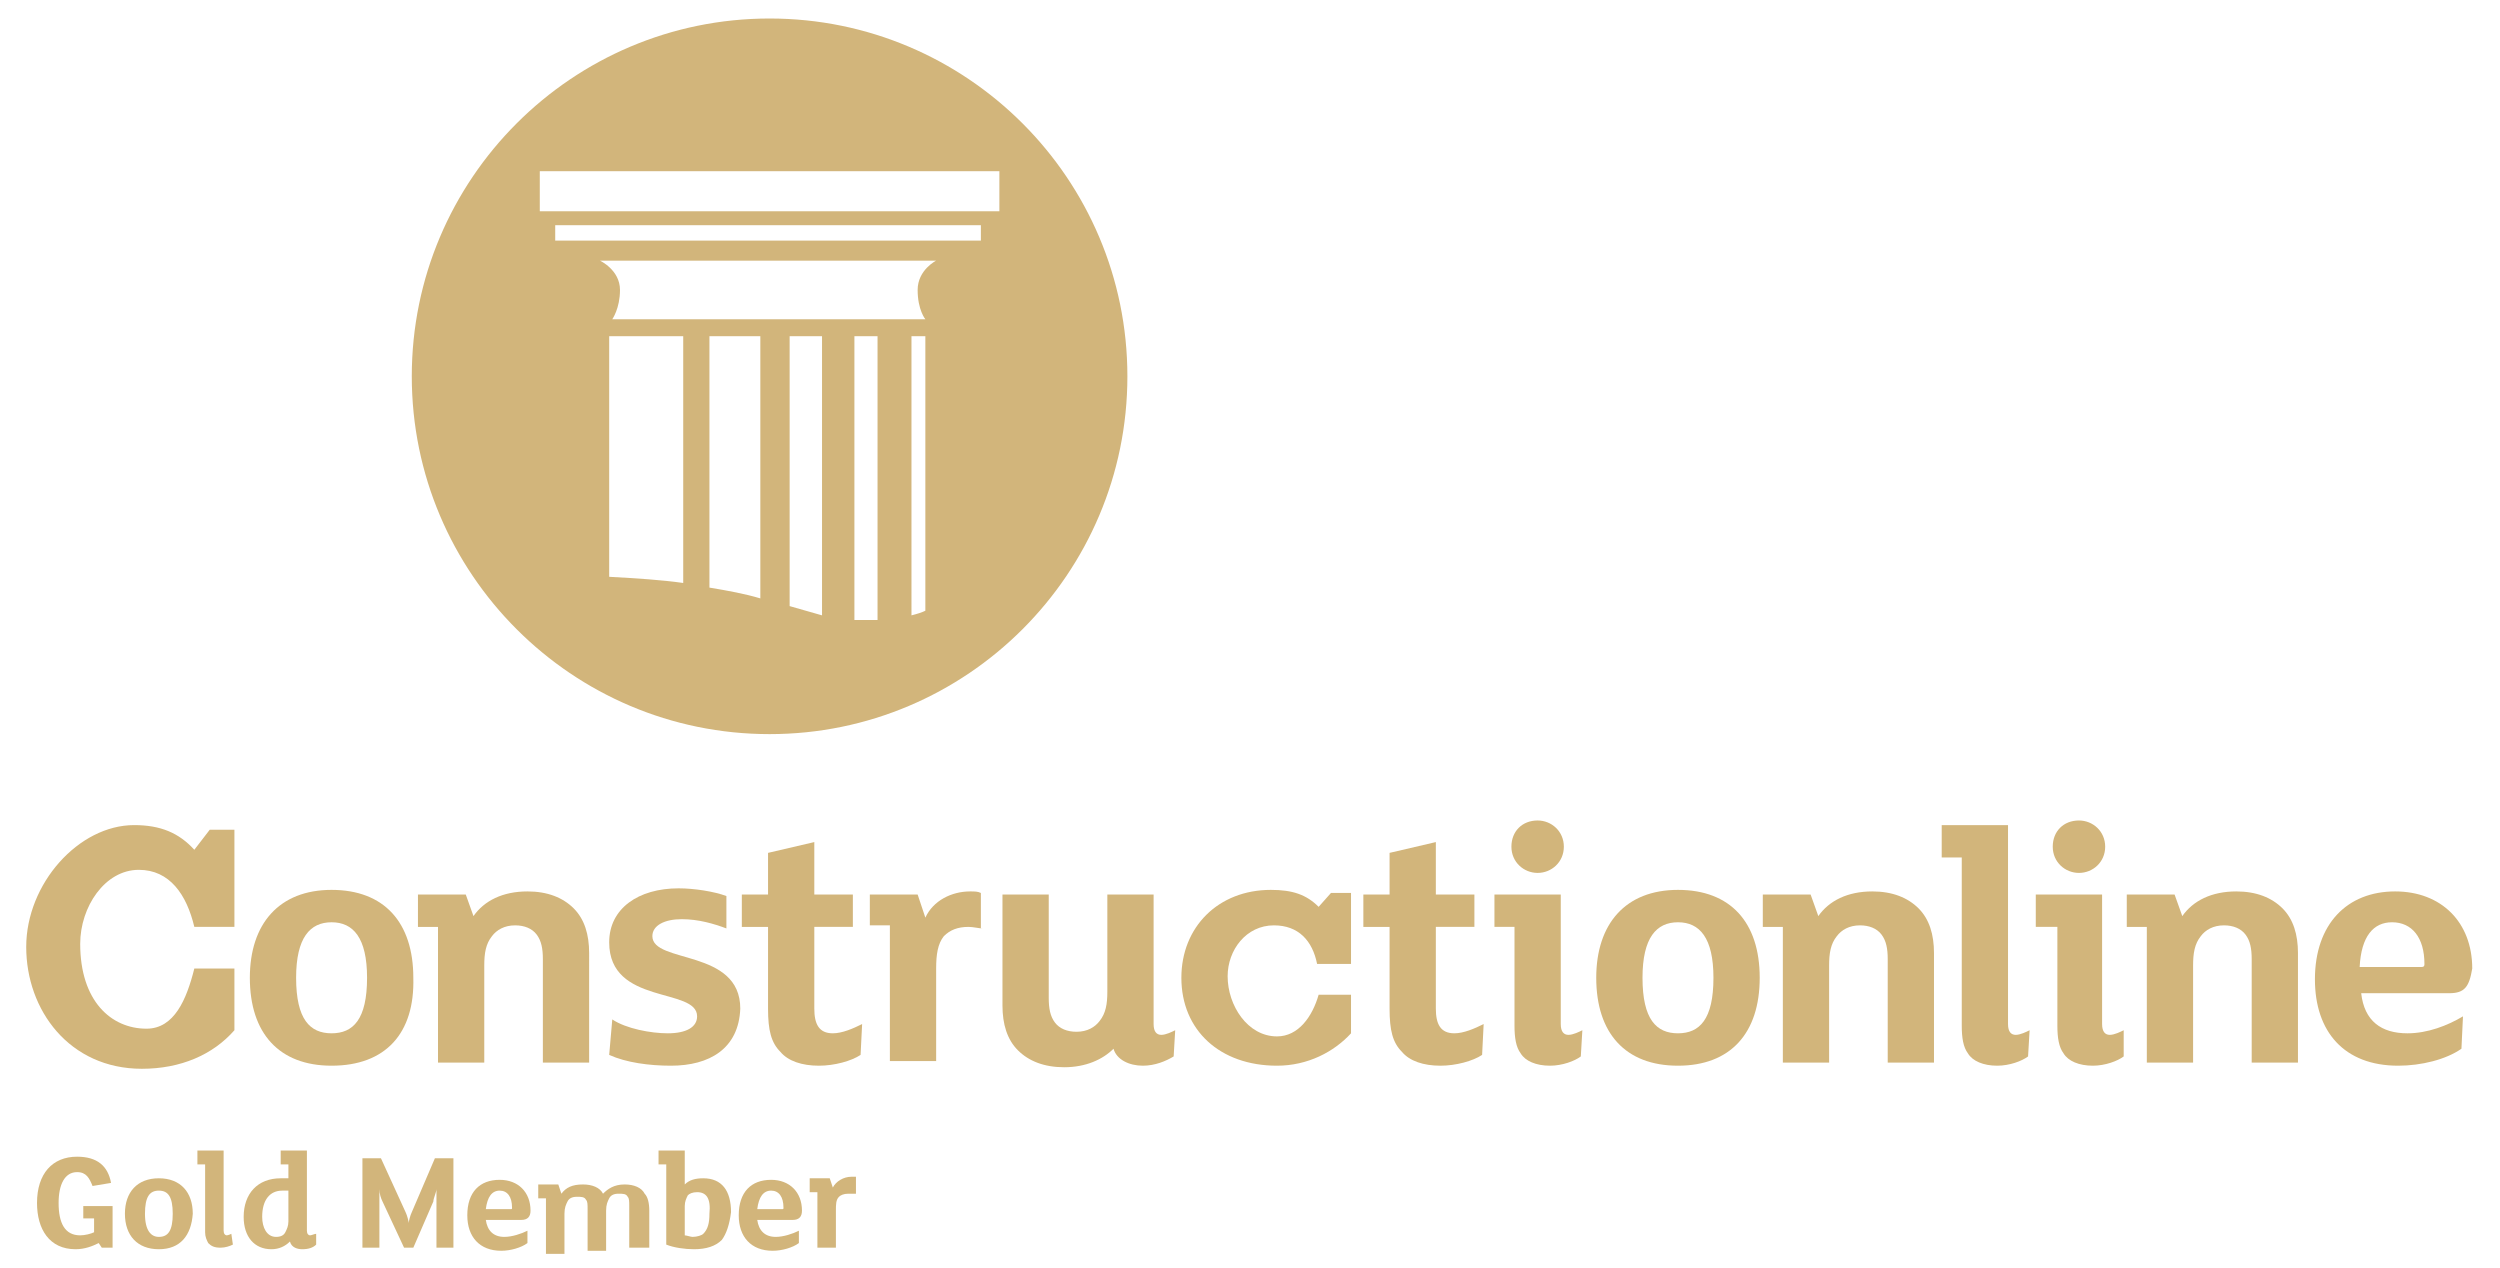 <?xml version="1.0" encoding="UTF-8"?>
<!-- Generator: Adobe Illustrator 28.3.0, SVG Export Plug-In . SVG Version: 6.00 Build 0)  -->
<svg xmlns="http://www.w3.org/2000/svg" xmlns:xlink="http://www.w3.org/1999/xlink" version="1.1" id="Layer_1" x="0px" y="0px" viewBox="0 0 162.1 82.2" style="enable-background:new 0 0 162.1 82.2;" xml:space="preserve">
<style type="text/css">
	.st0{fill:#D2B57B;}
</style>
<g>
	<path class="st0" d="M49.9,1.2c-12.8,0-23.2,10.4-23.2,23.2c0,12.8,10.4,23.2,23.2,23.2s23.2-10.4,23.2-23.2   C73.1,11.6,62.7,1.2,49.9,1.2 M44.3,37.8c-1.4-0.2-3-0.3-4.8-0.4V21.8h4.8V37.8z M49.3,38.8c-1-0.3-2.1-0.5-3.3-0.7V21.8h3.3V38.8z    M53.3,39.9c-0.7-0.2-1.4-0.4-2.1-0.6V21.8h2.1V39.9z M56.9,40.2c-0.2,0-0.4,0-0.6,0c-0.3,0-0.6,0-0.9,0V21.8h1.5V40.2z M60,39.6   c-0.2,0.1-0.5,0.2-0.9,0.3V21.8H60V39.6z M59.5,18.8c0,1.3,0.5,1.9,0.5,1.9H39.7c0,0,0.5-0.7,0.5-1.9c0-1.3-1.3-1.9-1.3-1.9h21.8   C60.7,16.9,59.5,17.5,59.5,18.8 M63.6,15.6H36v-1h27.6V15.6z M64.8,13.7H35v-2.6h29.8V13.7z"></path>
	<path class="st0" d="M15.2,60.1h-2.6C12.1,58,11,56.4,9,56.4c-2.2,0-3.8,2.4-3.8,4.8c0,3.7,2,5.5,4.3,5.5c1.8,0,2.6-1.9,3.1-3.9   h2.6v4c-1.4,1.6-3.5,2.5-6,2.5c-4.7,0-7.5-3.8-7.5-7.9c0-4.1,3.4-7.9,7-7.9c1.7,0,2.9,0.5,3.9,1.6l1-1.3h1.6V60.1z"></path>
	<path class="st0" d="M21.5,69.1c-3.4,0-5.3-2.1-5.3-5.7c0-3.5,1.9-5.7,5.3-5.7c3.4,0,5.3,2.1,5.3,5.7C26.9,67,25,69.1,21.5,69.1    M21.5,59.8c-1.4,0-2.3,1-2.3,3.6c0,2.7,0.9,3.6,2.3,3.6c1.4,0,2.3-0.9,2.3-3.6C23.8,60.8,22.9,59.8,21.5,59.8"></path>
	<path class="st0" d="M38.2,68.9h-3v-6.7c0-0.7-0.1-1.2-0.4-1.6C34.5,60.2,34,60,33.4,60c-0.7,0-1.2,0.3-1.5,0.7   c-0.4,0.5-0.5,1.1-0.5,1.9v6.3h-3v-8.8h-1.3V58h3.1l0.5,1.4c0.7-1,1.9-1.6,3.5-1.6c1.3,0,2.3,0.4,3,1.1c0.7,0.7,1,1.7,1,2.9V68.9z"></path>
	<path class="st0" d="M43.5,69.1c-1.4,0-2.9-0.2-4-0.7l0.2-2.3c0.9,0.6,2.5,0.9,3.6,0.9c1.2,0,1.9-0.4,1.9-1.1   c0-1.9-5.7-0.7-5.7-4.8c0-2.2,1.9-3.5,4.5-3.5c1,0,2.3,0.2,3.1,0.5v2.1c-0.8-0.3-1.8-0.6-2.9-0.6c-1.1,0-1.9,0.4-1.9,1.1   c0,1.8,5.7,0.8,5.7,4.7C47.9,68,46,69.1,43.5,69.1"></path>
	<path class="st0" d="M55.8,68.4c-0.6,0.4-1.7,0.7-2.7,0.7c-1.1,0-2-0.3-2.5-0.9c-0.6-0.6-0.8-1.4-0.8-2.8v-5.3h-1.7V58h1.7v-2.7   l3-0.7V58h2.5v2.1h-2.5v5.3c0,1,0.3,1.6,1.2,1.6c0.6,0,1.3-0.3,1.9-0.6L55.8,68.4z"></path>
	<path class="st0" d="M63.7,60.2c-0.2,0-0.6-0.1-0.9-0.1c-0.7,0-1.2,0.2-1.6,0.6c-0.4,0.5-0.5,1.2-0.5,2.1v6h-3v-8.8h-1.3V58h3.1   l0.5,1.5c0.5-1.1,1.7-1.7,2.9-1.7c0.3,0,0.5,0,0.7,0.1V60.2z"></path>
	<path class="st0" d="M76.1,68.5c-0.5,0.3-1.2,0.6-2,0.6c-0.9,0-1.7-0.4-1.9-1.1c-0.7,0.7-1.8,1.2-3.2,1.2c-1.3,0-2.3-0.4-3-1.1   c-0.7-0.7-1-1.7-1-2.9V58h3v6.7c0,0.7,0.1,1.2,0.4,1.6c0.3,0.4,0.8,0.6,1.4,0.6c0.7,0,1.2-0.3,1.5-0.7c0.4-0.5,0.5-1.1,0.5-1.9V58   h3v8.4c0,0.5,0.2,0.7,0.5,0.7c0.3,0,0.7-0.2,0.9-0.3L76.1,68.5z"></path>
	<path class="st0" d="M87.5,62.5h-2.1C85.1,61,84.2,60,82.6,60c-1.8,0-3,1.6-3,3.3c0,1.9,1.3,3.9,3.2,3.9c1.4,0,2.3-1.3,2.7-2.7h2.1   V67c-1.1,1.2-2.8,2.1-4.8,2.1c-3.7,0-6.2-2.3-6.2-5.7c0-3.3,2.4-5.7,5.8-5.7c1.4,0,2.3,0.3,3.1,1.1l0.8-0.9h1.3V62.5z"></path>
	<path class="st0" d="M96.1,68.4c-0.6,0.4-1.7,0.7-2.7,0.7c-1.1,0-2-0.3-2.5-0.9c-0.6-0.6-0.8-1.4-0.8-2.8v-5.3h-1.7V58h1.7v-2.7   l3-0.7V58h2.5v2.1h-2.5v5.3c0,1,0.3,1.6,1.2,1.6c0.6,0,1.3-0.3,1.9-0.6L96.1,68.4z"></path>
	<path class="st0" d="M102.5,68.5c-0.4,0.3-1.2,0.6-2,0.6c-0.9,0-1.6-0.3-1.9-0.8c-0.3-0.4-0.4-1-0.4-1.8v-6.4h-1.3v-2.1h4.3v8.4   c0,0.5,0.2,0.7,0.5,0.7c0.3,0,0.7-0.2,0.9-0.3L102.5,68.5z M99.7,56.6c-0.9,0-1.7-0.7-1.7-1.7s0.7-1.7,1.7-1.7   c0.9,0,1.7,0.7,1.7,1.7S100.6,56.6,99.7,56.6"></path>
	<path class="st0" d="M108.8,69.1c-3.4,0-5.3-2.1-5.3-5.7c0-3.5,1.9-5.7,5.3-5.7c3.4,0,5.3,2.1,5.3,5.7   C114.1,67,112.2,69.1,108.8,69.1 M108.8,59.8c-1.4,0-2.3,1-2.3,3.6c0,2.7,0.9,3.6,2.3,3.6c1.4,0,2.3-0.9,2.3-3.6   C111.1,60.8,110.2,59.8,108.8,59.8"></path>
	<path class="st0" d="M125.4,68.9h-3v-6.7c0-0.7-0.1-1.2-0.4-1.6c-0.3-0.4-0.8-0.6-1.4-0.6c-0.7,0-1.2,0.3-1.5,0.7   c-0.4,0.5-0.5,1.1-0.5,1.9v6.3h-3v-8.8h-1.3V58h3.1l0.5,1.4c0.7-1,1.9-1.6,3.5-1.6c1.3,0,2.3,0.4,3,1.1c0.7,0.7,1,1.7,1,2.9V68.9z"></path>
	<path class="st0" d="M131.5,68.5c-0.4,0.3-1.2,0.6-2,0.6c-0.9,0-1.6-0.3-1.9-0.8c-0.3-0.4-0.4-1-0.4-1.8V55.6h-1.3v-2.1h4.3v12.9   c0,0.5,0.2,0.7,0.5,0.7c0.3,0,0.7-0.2,0.9-0.3L131.5,68.5z"></path>
	<path class="st0" d="M137.7,68.5c-0.4,0.3-1.2,0.6-2,0.6c-0.9,0-1.6-0.3-1.9-0.8c-0.3-0.4-0.4-1-0.4-1.8v-6.4H132v-2.1h4.3v8.4   c0,0.5,0.2,0.7,0.5,0.7c0.3,0,0.7-0.2,0.9-0.3L137.7,68.5z M134.8,56.6c-0.9,0-1.7-0.7-1.7-1.7s0.7-1.7,1.7-1.7   c0.9,0,1.7,0.7,1.7,1.7S135.7,56.6,134.8,56.6"></path>
	<path class="st0" d="M149,68.9h-3v-6.7c0-0.7-0.1-1.2-0.4-1.6c-0.3-0.4-0.8-0.6-1.4-0.6c-0.7,0-1.2,0.3-1.5,0.7   c-0.4,0.5-0.5,1.1-0.5,1.9v6.3h-3v-8.8h-1.3V58h3.1l0.5,1.4c0.7-1,1.9-1.6,3.5-1.6c1.3,0,2.3,0.4,3,1.1c0.7,0.7,1,1.7,1,2.9V68.9z"></path>
	<path class="st0" d="M158.8,64.4h-5.7c0.2,1.8,1.3,2.6,3,2.6c1.3,0,2.6-0.5,3.6-1.1l-0.1,2.1c-1,0.7-2.6,1.1-4.1,1.1   c-3.5,0-5.4-2.2-5.4-5.6c0-3.6,2.1-5.7,5.2-5.7c3,0,5,2,5,5C160.1,64,159.8,64.4,158.8,64.4 M155.1,59.8c-1.2,0-2,0.9-2.1,2.9h4   c0.2,0,0.2-0.1,0.2-0.2C157.2,60.8,156.4,59.8,155.1,59.8"></path>
	<path class="st0" d="M7.3,80.9H6.6l-0.2-0.3C6,80.8,5.5,81,4.9,81c-1.7,0-2.5-1.3-2.5-3c0-1.9,1-3,2.6-3c1.3,0,2,0.6,2.2,1.7   L6,76.9C5.8,76.4,5.6,76,5,76c-0.8,0-1.2,0.8-1.2,2c0,1.3,0.4,2.1,1.4,2.1c0.3,0,0.7-0.1,0.9-0.2v-0.9H5.4v-0.8h1.9V80.9z"></path>
	<path class="st0" d="M10.3,81c-1.4,0-2.2-0.9-2.2-2.3c0-1.4,0.8-2.3,2.2-2.3c1.4,0,2.2,0.9,2.2,2.3C12.4,80.1,11.7,81,10.3,81    M10.3,77.2c-0.6,0-0.9,0.4-0.9,1.5c0,1.1,0.4,1.5,0.9,1.5c0.6,0,0.9-0.4,0.9-1.5C11.2,77.6,10.9,77.2,10.3,77.2"></path>
	<path class="st0" d="M15.1,80.7c-0.2,0.1-0.5,0.2-0.8,0.2c-0.4,0-0.6-0.1-0.8-0.3c-0.1-0.2-0.2-0.4-0.2-0.7v-4.4h-0.5v-0.9h1.7v5.2   c0,0.2,0.1,0.3,0.2,0.3c0.1,0,0.3-0.1,0.3-0.1L15.1,80.7z"></path>
	<path class="st0" d="M20.5,80.7C20.3,80.9,20,81,19.6,81c-0.3,0-0.7-0.1-0.8-0.5c-0.3,0.3-0.7,0.5-1.2,0.5c-1.1,0-1.8-0.8-1.8-2.1   c0-1.5,0.9-2.5,2.4-2.5c0.2,0,0.4,0,0.5,0v-0.9h-0.5v-0.9h1.7v5.2c0,0.2,0.1,0.3,0.2,0.3c0.1,0,0.3-0.1,0.4-0.1L20.5,80.7z    M18.7,77.2c-0.1,0-0.3,0-0.4,0c-0.8,0-1.3,0.6-1.3,1.7c0,0.7,0.3,1.3,0.9,1.3c0.3,0,0.5-0.1,0.6-0.3c0.1-0.2,0.2-0.4,0.2-0.7V77.2   z"></path>
	<path class="st0" d="M29.4,80.9h-1.1v-3.8c0,0.2-0.2,0.6-0.2,0.8l-1.3,3h-0.6l-1.4-3c-0.1-0.2-0.2-0.5-0.2-0.8v3.8h-1.1v-5.8h1.2   l1.6,3.5c0.1,0.2,0.2,0.6,0.2,0.7h0c0-0.1,0.1-0.5,0.2-0.7l1.5-3.5h1.2V80.9z"></path>
	<path class="st0" d="M33.8,79.1h-2.3c0.1,0.7,0.5,1.1,1.2,1.1c0.5,0,1.1-0.2,1.5-0.4l0,0.8c-0.4,0.3-1.1,0.5-1.7,0.5   c-1.4,0-2.2-0.9-2.2-2.3c0-1.5,0.8-2.3,2.1-2.3c1.2,0,2,0.8,2,2C34.4,78.9,34.2,79.1,33.8,79.1 M32.4,77.2c-0.5,0-0.8,0.4-0.9,1.2   h1.6c0.1,0,0.1,0,0.1-0.1C33.2,77.6,32.9,77.2,32.4,77.2"></path>
	<path class="st0" d="M42,80.9h-1.2v-2.7c0-0.3,0-0.5-0.1-0.6c-0.1-0.2-0.3-0.2-0.6-0.2c-0.3,0-0.5,0.1-0.6,0.3   c-0.1,0.2-0.2,0.4-0.2,0.8v2.6h-1.2v-2.7c0-0.3,0-0.5-0.1-0.6c-0.1-0.2-0.3-0.2-0.6-0.2c-0.3,0-0.5,0.1-0.6,0.3   c-0.1,0.2-0.2,0.4-0.2,0.8v2.6h-1.2v-3.6h-0.5v-0.9h1.3l0.2,0.6c0.3-0.4,0.7-0.6,1.4-0.6c0.6,0,1.1,0.2,1.3,0.6   c0.3-0.3,0.7-0.6,1.4-0.6c0.6,0,1.1,0.2,1.3,0.6c0.2,0.2,0.3,0.6,0.3,1.1V80.9z"></path>
	<path class="st0" d="M46.8,80.4c-0.4,0.4-1,0.6-1.8,0.6c-0.6,0-1.3-0.1-1.8-0.3v-5.2h-0.5v-0.9h1.7v2.2c0.3-0.3,0.7-0.4,1.2-0.4   c1.2,0,1.8,0.8,1.8,2.2C47.3,79.4,47.1,80,46.8,80.4 M45.2,77.3c-0.3,0-0.5,0.1-0.6,0.2c-0.1,0.2-0.2,0.4-0.2,0.7v1.9   c0.1,0,0.4,0.1,0.5,0.1c0.3,0,0.6-0.1,0.7-0.2c0.3-0.3,0.4-0.7,0.4-1.3C46.1,77.7,45.8,77.3,45.2,77.3"></path>
	<path class="st0" d="M51.4,79.1h-2.3c0.1,0.7,0.5,1.1,1.2,1.1c0.5,0,1.1-0.2,1.5-0.4l0,0.8c-0.4,0.3-1.1,0.5-1.7,0.5   c-1.4,0-2.2-0.9-2.2-2.3c0-1.5,0.8-2.3,2.1-2.3c1.2,0,2,0.8,2,2C52,78.9,51.8,79.1,51.4,79.1 M50,77.2c-0.5,0-0.8,0.4-0.9,1.2h1.6   c0.1,0,0.1,0,0.1-0.1C50.8,77.6,50.5,77.2,50,77.2"></path>
	<path class="st0" d="M55.4,77.4c-0.1,0-0.2,0-0.4,0c-0.3,0-0.5,0.1-0.6,0.2c-0.2,0.2-0.2,0.5-0.2,0.9v2.4H53v-3.6h-0.5v-0.9h1.3   l0.2,0.6c0.2-0.4,0.7-0.7,1.2-0.7c0.1,0,0.2,0,0.3,0V77.4z"></path>
</g>
</svg>
